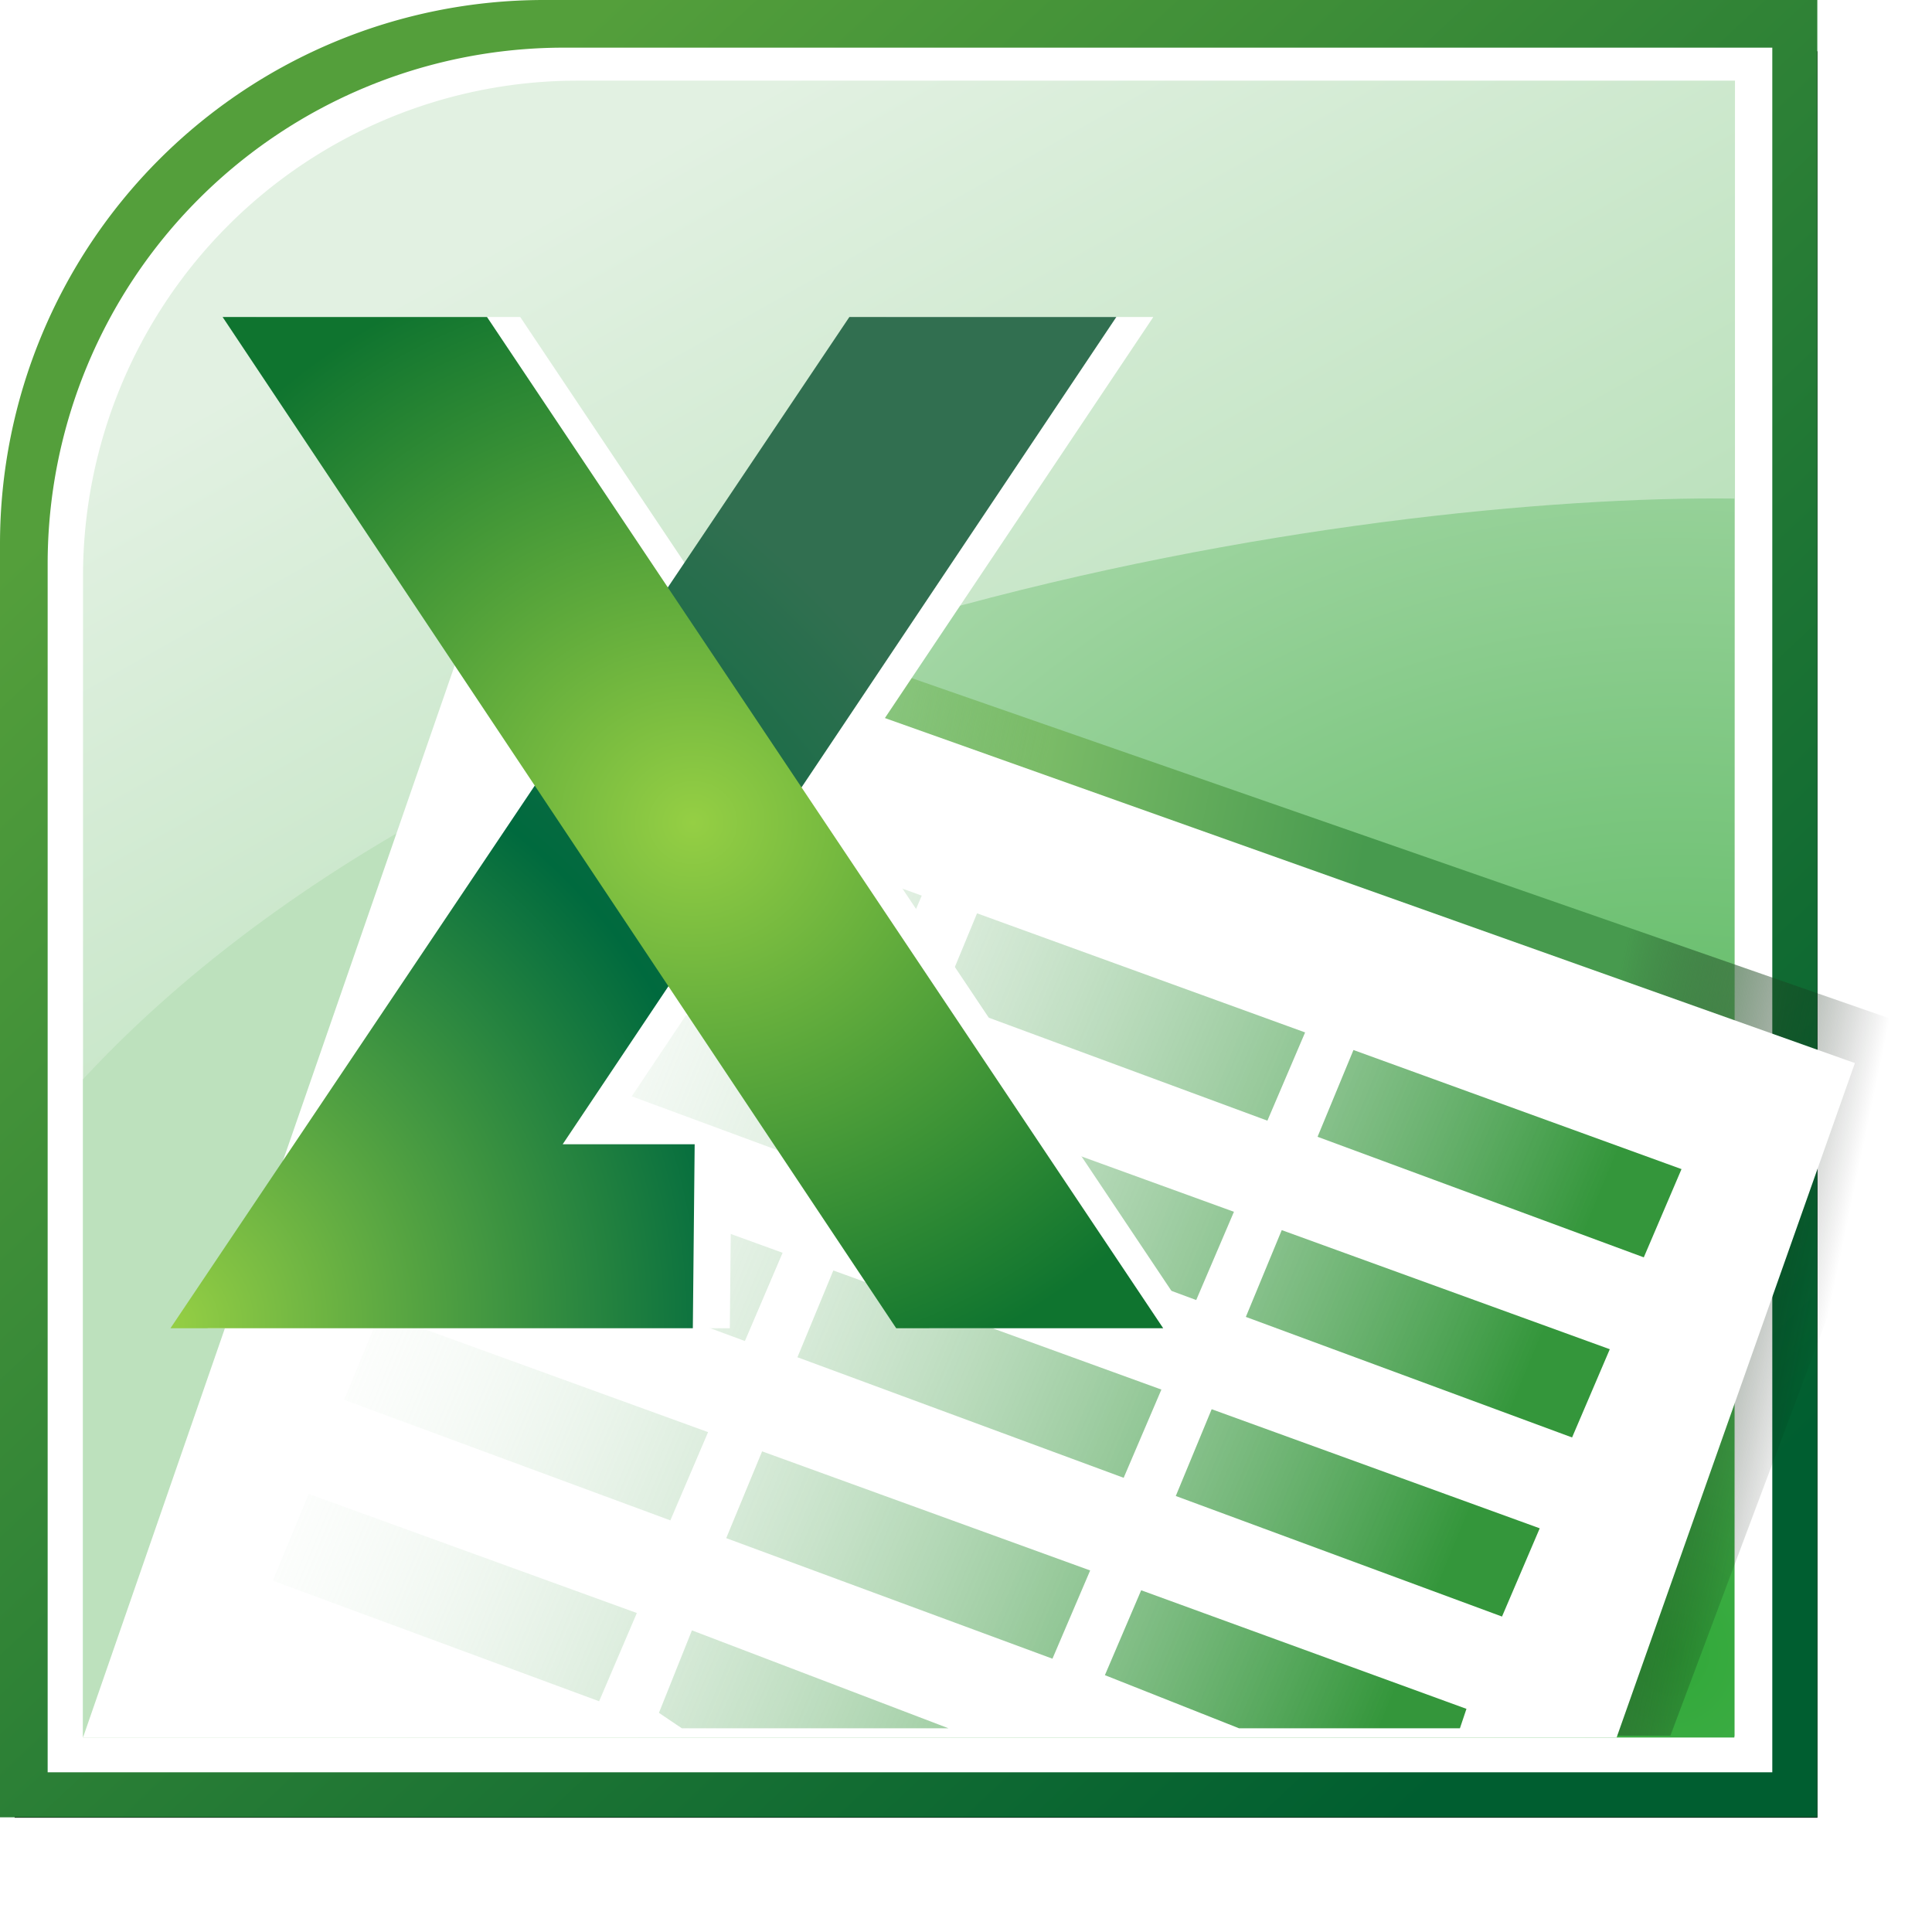 <?xml version="1.0" encoding="UTF-8" standalone="no"?>
<!-- Created with Inkscape (http://www.inkscape.org/) -->

<svg
   version="1.1"
   id="svg1"
   width="1000"
   height="1000"
   viewBox="0 0 1000 1000"
   sodipodi:docname="Microsoft Excel (2010).svg"
   inkscape:version="1.3.2 (091e20e, 2023-11-25, custom)"
   xmlns:inkscape="http://www.inkscape.org/namespaces/inkscape"
   xmlns:sodipodi="http://sodipodi.sourceforge.net/DTD/sodipodi-0.dtd"
   xmlns:xlink="http://www.w3.org/1999/xlink"
   xmlns="http://www.w3.org/2000/svg"
   xmlns:svg="http://www.w3.org/2000/svg">
  <defs
     id="defs1">
    <linearGradient
       id="linearGradient19"
       inkscape:collect="always">
      <stop
         style="stop-color:#ffffff;stop-opacity:0;"
         offset="0"
         id="stop19" />
      <stop
         style="stop-color:#34963b;stop-opacity:1;"
         offset="1"
         id="stop20" />
    </linearGradient>
    <linearGradient
       id="linearGradient14"
       inkscape:collect="always">
      <stop
         style="stop-color:#7abb67;stop-opacity:0;"
         offset="0"
         id="stop14" />
      <stop
         style="stop-color:#7abb67;stop-opacity:1;"
         offset="0.345"
         id="stop16" />
      <stop
         style="stop-color:#479a4e;stop-opacity:1;"
         offset="0.591"
         id="stop17" />
      <stop
         style="stop-color:#479a4e;stop-opacity:1;"
         offset="0.795"
         id="stop18" />
      <stop
         style="stop-color:#000000;stop-opacity:0;"
         offset="1"
         id="stop15" />
    </linearGradient>
    <linearGradient
       id="linearGradient8"
       inkscape:collect="always">
      <stop
         style="stop-color:#95cf44;stop-opacity:1;"
         offset="0"
         id="stop9" />
      <stop
         style="stop-color:#006a3e;stop-opacity:1;"
         offset="0.609"
         id="stop11" />
      <stop
         style="stop-color:#316f50;stop-opacity:1;"
         offset="1"
         id="stop10" />
    </linearGradient>
    <linearGradient
       id="linearGradient6"
       inkscape:collect="always">
      <stop
         style="stop-color:#95cf44;stop-opacity:1;"
         offset="0"
         id="stop7" />
      <stop
         style="stop-color:#0f742f;stop-opacity:1;"
         offset="1"
         id="stop8" />
    </linearGradient>
    <linearGradient
       id="linearGradient5"
       inkscape:collect="always">
      <stop
         style="stop-color:#31a839;stop-opacity:1;"
         offset="0"
         id="stop5" />
      <stop
         style="stop-color:#bde1bd;stop-opacity:1;"
         offset="1"
         id="stop6" />
    </linearGradient>
    <linearGradient
       id="linearGradient3"
       inkscape:collect="always">
      <stop
         style="stop-color:#e2f1e2;stop-opacity:1;"
         offset="0"
         id="stop3" />
      <stop
         style="stop-color:#bbe1bc;stop-opacity:1;"
         offset="1"
         id="stop4" />
    </linearGradient>
    <linearGradient
       id="linearGradient1"
       inkscape:collect="always">
      <stop
         style="stop-color:#549f3b;stop-opacity:1;"
         offset="0"
         id="stop1" />
      <stop
         style="stop-color:#005e30;stop-opacity:1;"
         offset="1"
         id="stop2" />
    </linearGradient>
    <inkscape:path-effect
       effect="fillet_chamfer"
       id="path-effect1"
       is_visible="true"
       lpeversion="1"
       nodesatellites_param="F,0,0,1,0,72.085,0,1 @ F,0,0,1,0,0,0,1 @ F,0,0,1,0,0,0,1 @ F,0,0,1,0,0,0,1"
       radius="0"
       unit="px"
       method="auto"
       mode="F"
       chamfer_steps="1"
       flexible="false"
       use_knot_distance="true"
       apply_no_radius="true"
       apply_with_radius="true"
       hide_knots="false" />
    <linearGradient
       inkscape:collect="always"
       xlink:href="#linearGradient1"
       id="linearGradient2"
       x1="53.92"
       y1="25.199"
       x2="223.332"
       y2="205.905"
       gradientUnits="userSpaceOnUse" />
    <inkscape:path-effect
       effect="fillet_chamfer"
       id="path-effect1-5"
       is_visible="true"
       lpeversion="1"
       nodesatellites_param="F,0,0,1,0,72.085,0,1 @ F,0,0,1,0,0,0,1 @ F,0,0,1,0,0,0,1 @ F,0,0,1,0,0,0,1"
       radius="0"
       unit="px"
       method="auto"
       mode="F"
       chamfer_steps="1"
       flexible="false"
       use_knot_distance="true"
       apply_no_radius="true"
       apply_with_radius="true"
       hide_knots="false" />
    <inkscape:path-effect
       effect="fillet_chamfer"
       id="path-effect1-5-5"
       is_visible="true"
       lpeversion="1"
       nodesatellites_param="F,0,0,1,0,72.085,0,1 @ F,0,0,1,0,0,0,1 @ F,0,0,1,0,0,0,1 @ F,0,0,1,0,0,0,1"
       radius="0"
       unit="px"
       method="auto"
       mode="F"
       chamfer_steps="1"
       flexible="false"
       use_knot_distance="true"
       apply_no_radius="true"
       apply_with_radius="true"
       hide_knots="false" />
    <linearGradient
       inkscape:collect="always"
       xlink:href="#linearGradient3"
       id="linearGradient4"
       x1="85.79"
       y1="8.83"
       x2="147.868"
       y2="118.956"
       gradientUnits="userSpaceOnUse" />
    <radialGradient
       inkscape:collect="always"
       xlink:href="#linearGradient5"
       id="radialGradient6"
       cx="198.581"
       cy="237.221"
       fx="198.581"
       fy="237.221"
       r="109.413"
       gradientTransform="matrix(0.02,-1.949,1.766,0.018,-201.46,601.853)"
       gradientUnits="userSpaceOnUse" />
    <radialGradient
       inkscape:collect="always"
       xlink:href="#linearGradient6"
       id="radialGradient8"
       cx="91.819"
       cy="109.008"
       fx="91.819"
       fy="109.008"
       r="62.321"
       gradientTransform="matrix(1.32,-0.008,0.007,1.239,-30.141,-25.313)"
       gradientUnits="userSpaceOnUse" />
    <radialGradient
       inkscape:collect="always"
       xlink:href="#linearGradient8"
       id="radialGradient10"
       cx="22.595"
       cy="171.03"
       fx="22.595"
       fy="171.03"
       r="62.672"
       gradientTransform="matrix(2,2.5243143e-4,-2.6849449e-4,2.127,-22.547,-188.489)"
       gradientUnits="userSpaceOnUse" />
    <linearGradient
       inkscape:collect="always"
       xlink:href="#linearGradient14"
       id="linearGradient15"
       x1="71.159"
       y1="124.879"
       x2="245.07"
       y2="160.996"
       gradientUnits="userSpaceOnUse" />
    <linearGradient
       inkscape:collect="always"
       xlink:href="#linearGradient19"
       id="linearGradient20"
       x1="51.708"
       y1="116.9"
       x2="203.392"
       y2="179.564"
       gradientUnits="userSpaceOnUse" />
    <inkscape:path-effect
       effect="fillet_chamfer"
       id="path-effect1-7"
       is_visible="true"
       lpeversion="1"
       nodesatellites_param="F,0,0,1,0,72.085,0,1 @ F,0,0,1,0,0,0,1 @ F,0,0,1,0,0,0,1 @ F,0,0,1,0,0,0,1"
       radius="0"
       unit="px"
       method="auto"
       mode="F"
       chamfer_steps="1"
       flexible="false"
       use_knot_distance="true"
       apply_no_radius="true"
       apply_with_radius="true"
       hide_knots="false" />
    <filter
       style="color-interpolation-filters:sRGB"
       inkscape:label="Drop Shadow"
       id="filter49"
       x="-0.032"
       y="-0.031"
       width="1.062"
       height="1.086">
      <feFlood
         result="flood"
         in="SourceGraphic"
         flood-opacity="0.298"
         flood-color="rgb(0,0,0)"
         id="feFlood48" />
      <feGaussianBlur
         result="blur"
         in="SourceGraphic"
         stdDeviation="3.1"
         id="feGaussianBlur48" />
      <feOffset
         result="offset"
         in="blur"
         dx="-0.152"
         dy="5.927"
         id="feOffset48" />
      <feComposite
         result="comp1"
         operator="in"
         in="flood"
         in2="offset"
         id="feComposite48" />
      <feComposite
         result="comp2"
         operator="over"
         in="SourceGraphic"
         in2="comp1"
         id="feComposite49" />
    </filter>
    <filter
       style="color-interpolation-filters:sRGB"
       inkscape:label="Drop Shadow"
       id="filter52"
       x="-0.032"
       y="-0.031"
       width="1.062"
       height="1.086">
      <feFlood
         result="flood"
         in="SourceGraphic"
         flood-opacity="1"
         flood-color="rgb(0,0,0)"
         id="feFlood51" />
      <feGaussianBlur
         result="blur"
         in="SourceGraphic"
         stdDeviation="3.1"
         id="feGaussianBlur51" />
      <feOffset
         result="offset"
         in="blur"
         dx="-0.152"
         dy="5.927"
         id="feOffset51" />
      <feComposite
         result="comp1"
         operator="in"
         in="flood"
         in2="offset"
         id="feComposite51" />
      <feComposite
         result="comp2"
         operator="over"
         in="SourceGraphic"
         in2="comp1"
         id="feComposite52" />
    </filter>
    <filter
       style="color-interpolation-filters:sRGB"
       inkscape:label="Drop Shadow"
       id="filter58"
       x="-0.032"
       y="-0.031"
       width="1.062"
       height="1.062">
      <feFlood
         result="flood"
         flood-opacity="1"
         flood-color="rgb(0,0,0)"
         id="feFlood57"
         in="SourceGraphic" />
      <feGaussianBlur
         result="blur"
         stdDeviation="3.1"
         id="feGaussianBlur57"
         in="SourceGraphic" />
      <feOffset
         result="offset"
         in="blur"
         dx="-0.152"
         dy="0"
         id="feOffset57" />
      <feComposite
         result="comp1"
         operator="in"
         in="flood"
         in2="offset"
         id="feComposite57" />
      <feComposite
         result="comp2"
         operator="over"
         in="SourceGraphic"
         in2="comp1"
         id="feComposite58" />
    </filter>
    <inkscape:path-effect
       effect="fillet_chamfer"
       id="path-effect1-6"
       is_visible="true"
       lpeversion="1"
       nodesatellites_param="F,0,0,1,0,72.085,0,1 @ F,0,0,1,0,0,0,1 @ F,0,0,1,0,0,0,1 @ F,0,0,1,0,0,0,1"
       radius="0"
       unit="px"
       method="auto"
       mode="F"
       chamfer_steps="1"
       flexible="false"
       use_knot_distance="true"
       apply_no_radius="true"
       apply_with_radius="true"
       hide_knots="false" />
    <filter
       inkscape:collect="always"
       style="color-interpolation-filters:sRGB"
       id="filter74"
       x="-0.024"
       y="-0.024"
       width="1.047"
       height="1.047">
      <feGaussianBlur
         inkscape:collect="always"
         stdDeviation="2.36"
         id="feGaussianBlur74" />
    </filter>
  </defs>
  <sodipodi:namedview
     id="namedview1"
     pagecolor="#ffffff"
     bordercolor="#000000"
     borderopacity="0.25"
     inkscape:showpageshadow="2"
     inkscape:pageopacity="0.0"
     inkscape:pagecheckerboard="0"
     inkscape:deskcolor="#d1d1d1"
     inkscape:zoom="0.527"
     inkscape:cx="500.94877"
     inkscape:cy="500"
     inkscape:window-width="1366"
     inkscape:window-height="705"
     inkscape:window-x="-8"
     inkscape:window-y="-8"
     inkscape:window-maximized="1"
     inkscape:current-layer="svg1" />
  <g
     inkscape:label="Image"
     id="g1"
     transform="scale(3.906)">
    <path
       id="rect1-5"
       style="display:inline;vector-effect:none;fill:#000000;fill-rule:evenodd;stroke-width:61.056;filter:url(#filter74);stop-color:#000000"
       d="M 72.085,0 H 240.82 V 240.82 H 0 V 72.085 A 72.085,72.085 135 0 1 72.085,0 Z"
       inkscape:path-effect="#path-effect1-6"
       inkscape:original-d="M 0,0 H 240.82001 V 240.82001 H 0 Z"
       transform="matrix(0.992,0,0,0.972,1.941,6.794)" />
    <path
       id="rect1"
       style="display:inline;opacity:1;vector-effect:none;fill:url(#linearGradient2);fill-rule:evenodd;stroke-width:61.056;stop-color:#000000;stop-opacity:1"
       d="M 72.085,0 H 240.82 V 240.82 H 0 V 72.085 A 72.085,72.085 135 0 1 72.085,0 Z"
       inkscape:path-effect="#path-effect1"
       inkscape:original-d="M 0,0 H 240.82001 V 240.82001 H 0 Z" />
    <path
       id="rect1-7"
       style="display:inline;vector-effect:none;fill:#ffffff;fill-rule:evenodd;stroke-width:61.056;stop-color:#000000"
       d="M 72.085,0 H 240.82 V 240.82 L 0,240.82 V 72.085 A 72.085,72.085 135 0 1 72.085,0 Z"
       inkscape:path-effect="#path-effect1-5"
       inkscape:original-d="M 0,0 H 240.82001 V 240.81991 L 0,240.82001 Z"
       transform="matrix(0.949,0,0,0.949,6.315,6.315)"
       sodipodi:nodetypes="ccccc" />
    <path
       id="rect1-7-8"
       style="display:inline;vector-effect:none;fill:url(#linearGradient4);fill-rule:evenodd;stroke-width:61.056;stop-color:#000000"
       d="M 72.085,0 H 240.82 L 240.82,240.82 0,240.82 V 72.085 A 72.085,72.085 135 0 1 72.085,0 Z"
       inkscape:path-effect="#path-effect1-5-5"
       inkscape:original-d="M 0,0 H 240.8203 L 240.82001,240.81955 0,240.82001 Z"
       transform="matrix(0.909,0,0,0.911,11.001,10.687)"
       sodipodi:nodetypes="ccccc" />
    <path
       style="font-variation-settings:normal;display:inline;opacity:1;vector-effect:none;fill:url(#radialGradient6);stroke:none;stroke-width:55.246;stroke-linecap:butt;stroke-linejoin:miter;stroke-miterlimit:4;stroke-dasharray:none;stroke-dashoffset:0;stroke-opacity:1;-inkscape-stroke:none;stop-color:#000000;stop-opacity:1"
       d="M 11.001,143.013 C 68.083,81.498 181.269,65.492 229.827,66.065 V 230.241 H 11.001 Z"
       id="path4"
       sodipodi:nodetypes="ccccc" />
    <path
       style="font-variation-settings:normal;display:inline;fill:url(#linearGradient15);stroke:none;stroke-width:5.305;stroke-linecap:butt;stroke-linejoin:miter;stroke-miterlimit:4;stroke-dasharray:none;stroke-dashoffset:0;stop-color:#000000"
       d="M 60.72,68.949 256.243,136.986 221.353,229.998 H 6.401 Z"
       id="path11-5"
       sodipodi:nodetypes="ccccc" />
    <path
       style="font-variation-settings:normal;display:inline;opacity:1;fill:#ffffff;fill-opacity:1;stroke:none;stroke-width:5;stroke-linecap:butt;stroke-linejoin:miter;stroke-miterlimit:4;stroke-dasharray:none;stroke-dashoffset:0;stroke-opacity:1;stop-color:#000000;stop-opacity:1"
       d="M 64.361,76.335 245.799,140.873 214.224,230.241 H 11.001 Z"
       id="path11"
       sodipodi:nodetypes="ccccc" />
    <path
       id="path19"
       style="font-variation-settings:normal;display:inline;opacity:1;vector-effect:none;fill:url(#linearGradient20);stroke:none;stroke-width:55;stroke-linecap:butt;stroke-linejoin:miter;stroke-miterlimit:4;stroke-dasharray:none;stroke-dashoffset:0;stroke-opacity:1;-inkscape-stroke:none;stop-color:#000000;stop-opacity:1"
       d="M 91.689,216.046 87.317,226.975 90.353,229.022 h 35.34 z m 59.533,-5.314 -4.809,11.249 17.775,7.041 h 29.272 l 0.865,-2.576 z m 18.626,-47.724 43.472,15.782 -4.998,11.693 -43.23,-15.975 z m 9.503,-23.867 43.472,15.782 -4.998,11.693 -43.23,-15.975 z m -100.678,-36.238 43.472,15.782 -4.998,11.693 -43.23,-15.975 z m -9.431,23.769 43.472,15.782 -4.998,11.693 -43.23,-15.975 z m -9.008,23.557 43.472,15.782 -4.998,11.693 -43.23,-15.975 z m 69.239,-29.201 43.472,15.782 -4.998,11.693 -43.23,-15.975 z m -9.431,23.769 43.472,15.782 -4.998,11.693 -43.23,-15.975 z m -69.685,29.197 43.472,15.782 -4.998,11.693 -43.23,-15.975 z m -9.438,23.971 43.472,15.782 -4.998,11.693 -43.23,-15.975 z m 69.509,-29.611 43.472,15.782 -4.998,11.693 -43.23,-15.975 z m -9.438,23.971 43.472,15.782 -4.998,11.693 -43.23,-15.975 z m 59.573,-5.585 43.472,15.782 -4.998,11.693 -43.23,-15.975 z" />
    <path
       style="font-variation-settings:normal;display:inline;vector-effect:none;fill:#ffffff;stroke:none;stroke-width:55;stroke-linecap:butt;stroke-linejoin:miter;stroke-miterlimit:4;stroke-dasharray:none;stroke-dashoffset:0;stroke-opacity:1;-inkscape-stroke:none;stop-color:#000000"
       d="M 33.9,42.006 H 68.936 L 158.542,176.01 H 123.163 Z"
       id="path6-7"
       sodipodi:nodetypes="ccccc" />
    <path
       style="font-variation-settings:normal;display:inline;vector-effect:none;fill:#ffffff;stroke:none;stroke-width:55;stroke-linecap:butt;stroke-linejoin:miter;stroke-miterlimit:4;stroke-dasharray:none;stroke-dashoffset:0;stroke-opacity:1;-inkscape-stroke:none;stop-color:#000000"
       d="m 117.455,42.006 h 35.376 L 79.465,151.627 H 96.953 L 96.71,176.01 H 27.488 Z"
       id="path8-4"
       sodipodi:nodetypes="ccccccc" />
    <path
       style="font-variation-settings:normal;display:inline;opacity:1;vector-effect:none;fill:url(#radialGradient10);stroke:none;stroke-width:55;stroke-linecap:butt;stroke-linejoin:miter;stroke-miterlimit:4;stroke-dasharray:none;stroke-dashoffset:0;stroke-opacity:1;-inkscape-stroke:none;stop-color:#000000;stop-opacity:1"
       d="m 112.555,42.006 h 35.376 L 74.565,151.627 H 92.053 L 91.81,176.01 H 22.588 Z"
       id="path8"
       sodipodi:nodetypes="ccccccc" />
    <path
       style="font-variation-settings:normal;display:inline;opacity:1;vector-effect:none;fill:url(#radialGradient8);stroke:none;stroke-width:55;stroke-linecap:butt;stroke-linejoin:miter;stroke-miterlimit:4;stroke-dasharray:none;stroke-dashoffset:0;stroke-opacity:1;-inkscape-stroke:none;stop-color:#000000;stop-opacity:1"
       d="M 29.498,42.006 H 64.534 L 154.14,176.01 h -35.379 z"
       id="path6"
       sodipodi:nodetypes="ccccc" />
  </g>
</svg>
